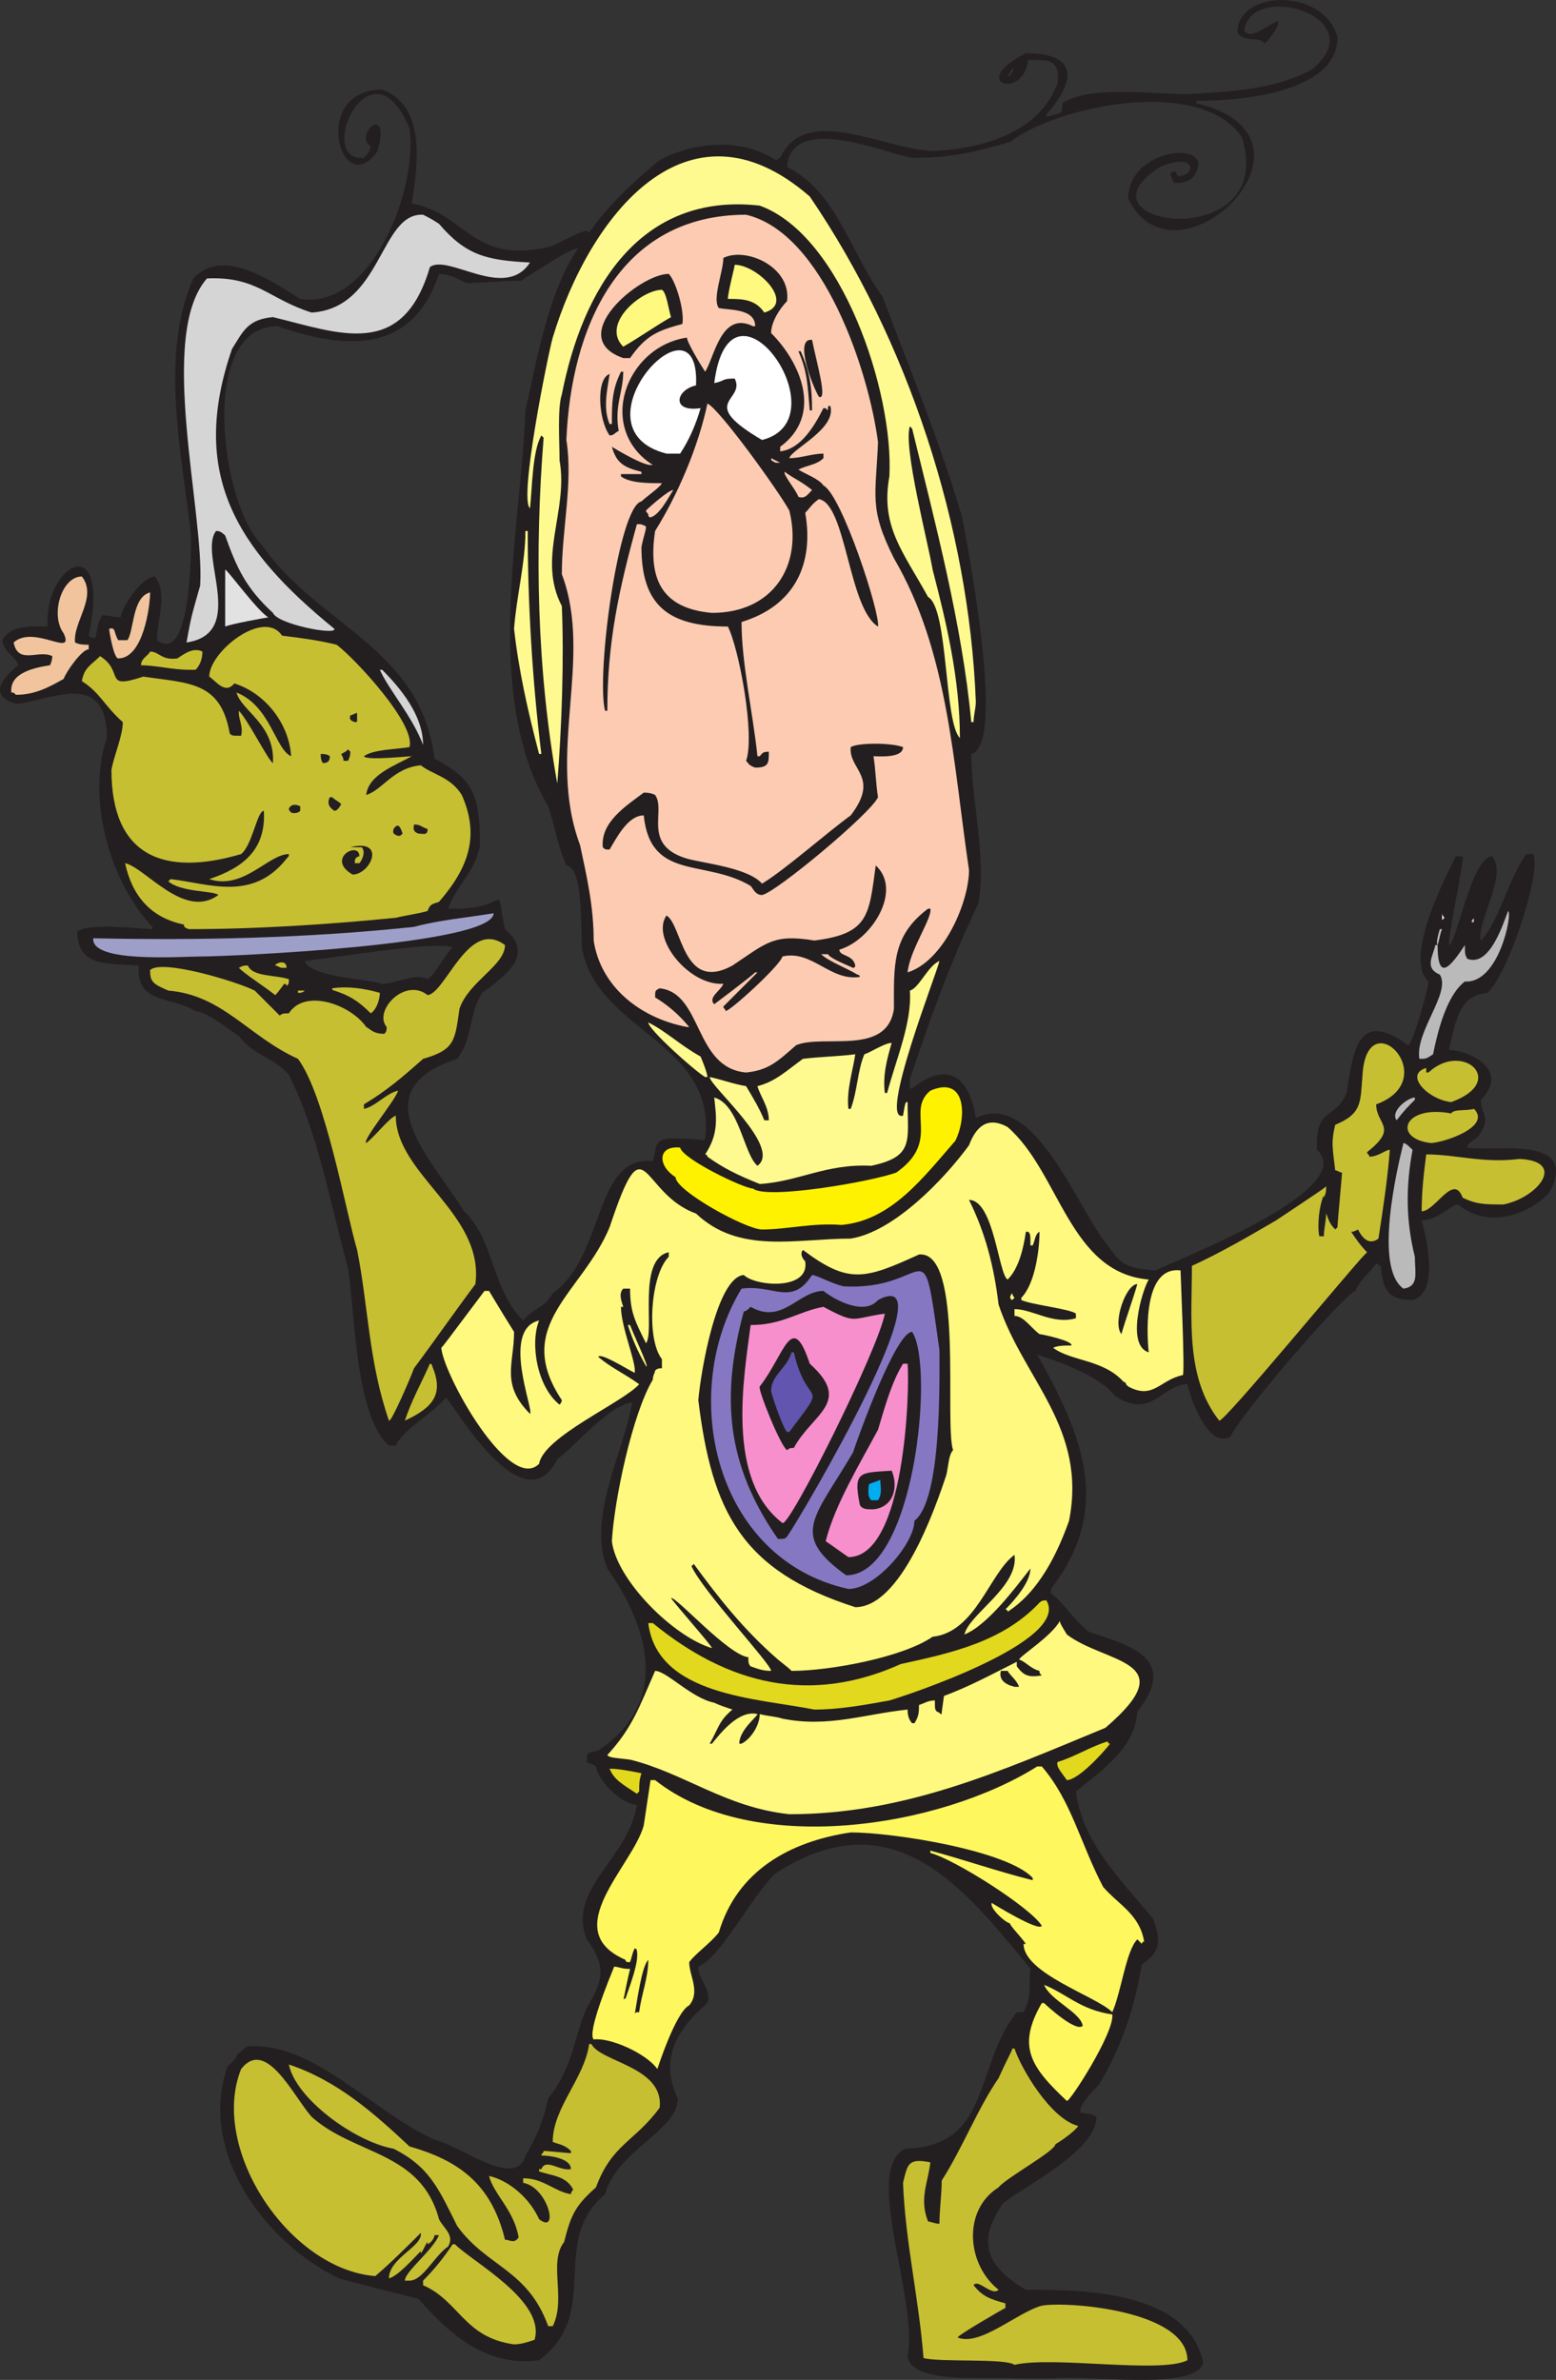 <svg xmlns="http://www.w3.org/2000/svg" width="513.035" height="784.508"><rect width="100%" height="100%" fill="#333333" stroke="none"/><path fill="#231f20" fill-rule="evenodd" d="M335.995 784.033c-9.75-.75-36 2.25-36.75-7.5 3.75-18-15-61.5-.75-68.25 28.5-.75 22.5-27 36.75-45h2.25c3-6 1.5-8.25 2.25-14.25-22.5-27.75-45.75-56.25-84-31.5-7.5 6.75-18 27.75-25.5 30.75 0 4.5 4.5 7.5 3 12-10.5 9-15.75 18.75-9.75 31.5 0 10.5-20.25 17.25-24 31.5-18.75 15.75-.75 39-21.75 54.75-17.25 2.25-29.25-8.25-39.75-20.25-9-2.25-18-4.5-26.25-6.75-24.75-12-46.5-42-36.75-69.75 3-3 3-3 3-3.75 0 0 2.25-2.25 3.75-3 21.75-1.5 41.25 21.75 61.5 30.75 9 2.25 27 16.5 30 5.25 3.75-6 6-12 7.5-18.75 8.25-10.5 8.25-19.5 12.75-30 6-9.75 6-14.25 0-22.5-6.75-16.5 13.5-26.25 16.5-44.25-6-.75-12.75-8.25-13.5-12.75-.75-.75-2.25-.75-3-1.5 0-3 0-3 3.75-3.75 24.75-16.5 15.75-42 3-60-6.75-16.5 5.25-38.25 8.25-54.75-7.5.75-18.75 14.25-24.75 18.75-10.5 21-31.5-13.5-36-19.5l-.75-.75c-5.25 6-13.5 9.75-16.5 15.75h-2.25c-11.25-9.75-11.25-45-13.5-58.5-6-21.75-9.75-44.25-19.5-63.75-5.25-6-11.25-6-16.5-12.75-4.5-3-9.75-7.5-14.25-8.25-9-5.25-19.5-2.25-18.75-15-9.75-.75-20.25.75-20.25-11.25 3.75-3 21.75-.75 24.75-.75v-.75c-14.25-15-21.75-42.75-15-62.25 0-23.25-19.5-12-30-11.25-9.75-3-3.75-9 .75-12.75-.75-3-4.5-3.75-5.25-8.25 3-5.25 9.75-4.5 15-4.5-1.5-20.25 21-33 13.5 3 .75.75.75.75 2.25.75.75-3.75.75-5.25 2.25-7.5 1.5 0 4.5.75 6 .75.75-4.5 7.5-13.5 11.25-13.5 4.5 5.25.75 14.25.75 21 11.25 8.25 11.25-29.25 11.25-34.5-3-27-10.5-59.25.75-84.75 9.75-10.5 25.5.75 35.25 6.75 24 3.75 39-37.5 36-56.25-12.75-30.75-31.5 11.25-15 9.75 1.5-1.5 1.5-1.5 2.25-3.75-6-3.75 6.75-15 2.25 1.5-12 17.25-22.5-20.25 1.5-20.25 14.25 5.25 12 24 9.75 37.5 18.75 3.75 19.5 20.25 45.75 14.25 3.75-1.5 8.25-4.5 12-5.25l.75.75c6-9 15-17.25 23.25-24 11.25-6 27-7.5 38.25 0 .75 0 .75-.75 1.5-.75 8.25-18 33.75-3 50.25-2.25 16.5-.75 35.25-6 41.25-22.5.75-8.25-3.75-7.5-9.75-7.5-1.5 13.5-20.25 7.5-.75-2.25 16.5 0 17.25 8.25 6.75 20.25v.75c5.25-1.5 5.25-.75 5.25-4.5 9-6 30-3 41.25-3 13.5-.75 29.25-1.5 41.25-8.25 20.25-17.25-20.25-29.25-22.5-12.75 2.25 3.75 9-3 11.25-3 0 2.25-2.25 4.5-3.75 6.75 0 0-.75 0-.75.75-1.5-3-6 0-9-3.75 0-14.25 28.5-15 33 1.5 0 18.75-33.75 21-46.5 21v.75c47.25 11.25-6.75 63.75-22.5 31.5 0-18 31.5-19.5 21-6.75-2.25 1.5-3 1.5-6 1.5-.75-2.25-2.25-3.75.75-3.75 0 .75 0 .75.75 1.5 6 0 6-8.25-6-3-30.75 19.5 39 29.25 27-9.75-13.5-20.25-60.75-10.5-76.5 1.5-12.75 3.75-20.25 5.25-32.25 5.25-9-1.5-39.75-15-41.25 3 16.5 8.25 21 28.5 31.5 42.75 9 24 18.75 47.25 26.25 72.75.75 4.5 15 75 3 78 0 15 5.25 35.25 2.25 49.5-9 18.75-15.75 37.5-22.5 57.75v3h.75c11.25-9 18.75-4.5 21 9.75 19.5-9.75 33.75 30.75 43.5 42 4.5 6.75 6.75 7.5 15.75 8.25 11.25-5.25 66.75-27 53.25-39.75-.75-14.25 6-9.75 9.75-18.75 2.25-14.25 3.75-27.75 20.25-15.75 1.5 0 6.75-18.75 6.75-21-8.25-7.5 5.25-33.75 9-41.25h2.25c.75.75-4.5 24-4.5 29.25l.75-.75c3-6 7.5-28.5 13.5-28.5 5.25 6-5.25 21.75-3.75 27.75 6-6 9-20.25 15-28.5h2.25c3 4.5-7.5 38.25-15 45.75-9.75.75-10.5 9.75-12.75 18.75 9 .75 19.5 7.5 10.5 16.5 0 5.25 3.75 5.25-.75 12-1.5 1.5-3.75 2.25-3.75 3.75 9 1.5 37.5-4.5 27 15-8.25 8.25-21 11.25-30 3.75-2.25 0-6.75 5.25-12 5.25 1.5 5.25 6 24-3 26.25-9 0-9.75-4.5-10.5-11.25-.75 0-.75-.75-1.5-.75-1.5 2.25-6 6-6.75 9-3.75.75-39 42-41.25 48-7.5 4.5-13.5-13.5-14.25-17.25-8.25 0-12 12-24 3.75-5.25-6.75-18.75-11.25-25.5-13.5 14.25 25.5 25.5 50.25 4.5 77.25v1.5c3.75 2.25 7.5 9 12.75 12.75 14.25 4.5 29.25 9 15.75 26.25-.75 12-12 19.5-20.25 26.25 2.25 17.25 15 29.25 25.5 42 2.25 6.75 3 10.5-3.75 15-2.25 13.5-6.75 27.75-14.25 39.75-1.5 1.5-6.75 6.75-6 9 1.5.75 3 0 5.25 1.5 0 11.25-23.25 22.5-30.75 28.5-9 12.75-5.25 21 7.5 28.5 18 0 53.25 0 58.5 24-2.25 9.75-40.5 3.75-49.5 5.25h-11.25m-3.75-759h.75c.75-1.5 1.5-2.25 1.5-3 0 .75-.75.75-.75.75-.75.75-.75 1.5-1.5 2.25m-206.25 299.25c4.5 0 11.25-3.75 15-1.5 3-2.25 5.25-7.5 8.25-10.5-5.25-2.25-41.25 3.75-48.75 4.5 1.5 5.25 21 6 25.5 7.5m45.75 110.25.75.75c3.75-4.5 6.75-3.75 9.75-9 17.25-12 13.5-45.75 33-43.5 1.5-4.5 0-6.75 5.25-7.5 1.5 0 10.5 0 11.25.75l.75-.75c3.75-31.5-35.25-35.25-40.5-62.25-.75-4.5.75-27-5.25-27.75-3-6.75-3.75-12.75-6-19.5-21.75-36.75-9-91.5-7.5-130.5 3.75-16.5 7.5-39 17.25-53.25-.75-1.5-17.25 9.75-18.75 10.5-6.75 0-12 .75-18 .75-3-1.5-6-3-9-3-9 27-31.5 24.75-53.25 17.25-26.25 0-18.75 58.5-5.25 72 18.75 27 52.5 33.75 57 70.5 12.75 6.75 15 12 15 28.5-1.5 9-7.5 12.75-10.5 21 21.75.75 15-10.5 18.75 6.75 9.75 8.25.75 15-7.5 21-4.5 6.75-3 15-8.25 21.75-32.25 10.5-8.25 33 2.25 50.25 9.75 9 9 24.75 18.75 35.25"/><path fill="#c7bf32" fill-rule="evenodd" d="M334.495 779.533c-3-2.25-24.75-.75-30-2.25-1.5-19.5-6-38.25-6.75-57.75 1.5-6 1.5-8.25 9-6.75-.75 6.75-3.75 12-.75 19.5.75 0 2.25.75 3.75.75 0-4.5.75-9.75.75-14.25 6.75-10.5 12-24 18.75-33.75 3.75-8.25 4.5-9 4.5-9.75h.75c2.25 6.75 12 23.25 21 25.5-.75 1.5-6 5.25-7.5 6 0 2.25-16.5 11.25-18.75 14.25-12 7.5-10.5 25.5 0 33.75-2.25 2.25-6.75-3.75-8.25-1.5 3 3.75 5.25 4.5 10.5 6v1.5c-1.5.75-15.75 9-15.75 9.75 7.5 3 19.5-8.25 27.75-10.5 8.25-1.5 48 1.5 48 18-9 4.5-44.25-1.5-57 1.5m-165-6.75c-16.5-2.25-18-14.25-30-19.5v-1.5c3.75-3.75 6.75-7.5 9.75-12h.75c6 6 30 18.75 26.25 31.5-2.25.75-4.5 1.5-6.75 1.5"/><path fill="#c7bf32" fill-rule="evenodd" d="M180.745 766.783c-6.75-18.75-20.25-19.5-30-33-6-12-9-19.5-21-25.5-12.75-2.25-32.25-16.5-34.5-27.75 15.75 5.25 27.75 15.75 39.75 27 15.75 4.5 27 12 31.5 30.75 1.5 0 3 1.5 4.5-.75-1.5-9-8.25-14.25-9.75-20.25 6.75 1.5 13.5 7.5 16.5 14.25 6.75 5.25 3-10.5-5.25-12v-1.5c6.75 0 10.5 4.5 15.75 5.25 0-.75.75-1.5.75-1.5-2.25-4.5-6.75-4.5-11.25-6v-.75h.75c1.5-3.75 6 .75 9.75 0 0-3.75-7.5-4.5-9.75-4.5 0-.75.75-.75.75-1.5.75 0 .75 0 9 .75v-.75c-2.25-2.25-4.5-2.25-6-3 0-11.25 10.5-21 12-32.25h.75c3 6 24 7.5 22.5 21-8.25 11.25-15.75 12-21 26.25-6.75 6-8.25 9-10.5 18-5.25 6.75.75 18.75-3.75 27.75h-1.5"/><path fill="#c7bf32" fill-rule="evenodd" d="M134.995 751.783h-1.5c0-3 9-9.75 11.25-15h-1.5c0 .75-.75 2.25-2.25 3v-.75c-.75.75-1.5 3-2.25 3.75v-.75c-2.25 2.25-7.5 8.25-10.5 9 0-6.75 11.25-10.5 10.5-15-4.5 4.5-9.75 9.75-15 14.25-28.5-2.25-54.75-42-44.25-68.25 8.25-10.5 17.25 9 23.25 15.75 14.25 12.75 36 11.25 42 33.75 1.5 3 5.25 5.25 3 9-4.5 3-8.25 11.25-12.75 11.25"/><path fill="#fff75e" fill-rule="evenodd" d="M351.745 692.533c-12-11.25-16.5-18-8.25-32.25h.75c.75.75 10.5 9.75 12.75 7.5-.75-4.5-10.5-8.25-12.75-13.5 7.5 3 12 8.25 22.5 9.75.75 6-14.25 29.25-15 28.5"/><path fill="#fff75e" fill-rule="evenodd" d="M216.745 682.033c-3.75-5.25-15.75-10.5-21-9.75-2.25-2.25 5.25-20.25 6.75-24 1.5 0 2.25.75 5.25.75-.75 3-1.5 6.75-2.25 10.5 0-.75.75-.75.75-.75 1.5-4.5 4.5-12 3.75-15.75 0-.75-.75-.75-.75-.75-.75 1.5-.75 2.25-1.5 4.5h-.75c-.75 0-.75-.75-.75-.75-22.5-9.75 2.25-30.75 6-44.25.75-5.25 1.5-9.75 2.25-15h1.5c32.25 25.5 93.75 15.75 126-4.5h1.5c9.75 11.25 12.75 25.5 20.25 39.75 5.25 6 12 9 13.5 18-.75 0-.75.75-.75.75l-1.5-1.5c-3.75 3.75-5.25 17.25-8.25 24-5.25-5.25-29.25-12.75-29.25-22.5h.75c-1.5-2.25-5.25-6-5.25-6.75-2.25-.75-6.75-5.25-6-6.75 0 0 15.75 9.75 16.5 7.5-3.75-6-28.5-21.75-36.75-24v-.75c11.25 3 21.75 6.75 33.75 9.75v-.75c-8.25-9-45.75-15-60-15-20.25 3-37.5 12.75-43.5 33-3 3.75-7.5 6.75-9.75 9.75 0 4.5 3.75 9.75 0 14.25-4.5 2.25-10.5 21-10.5 21"/><path fill="#231f20" fill-rule="evenodd" d="M209.245 664.033c.75-3.75 2.25-15.75 4.5-18 0 6-2.25 11.25-3 17.25-.75 0-1.5 0-1.5.75"/><path fill="#fff97f" fill-rule="evenodd" d="M260.245 598.033c-21-2.25-34.5-13.5-52.5-18-6.75-.75-6.75-.75-7.5-1.5 8.25-9 10.5-15.75 15.75-27.75 3.75 0 12 9 19.5 10.5 1.5.75 3.75 1.5 6 2.25-4.5 3.75-4.5 6-7.5 11.25h.75c3-3.75 9-11.25 15-9.75 0 .75-6 5.25-6 9.75h.75c3-1.5 6-6 6-9.75 3 .75 5.25.75 7.5 1.5 15 3 27-1.5 41.25-3 0 .75 0 3 1.5 4.5h.75c1.5-2.25 1.5-3.75 1.5-6 2.25-.75 3-1.5 5.25-1.5 0 3 0 3 .75 3.75.75 0 .75.75 1.5.75 0-.75 0-.75.75-6 8.25-3 16.5-7.5 24-11.25v1.5c2.25 3 3.75 3.75 8.25 3-.75-.75-.75-.75-.75-1.5-3-.75-4.5-3-6.75-3.75.75-1.5 10.5-7.5 13.5-12.75 0 .75 0 .75 2.25 4.5 12.75 9.75 39 8.25 12.75 30.75-34.5 14.25-66 28.5-104.25 28.5"/><path fill="#e2d81d" fill-rule="evenodd" d="M209.995 591.283c-4.5-3-7.5-4.5-9-8.25 3 0 6.75.75 10.5 1.5-.75 2.25-.75 3.75-.75 6l-.75.75m141.75-4.5c-1.5-2.25-3.75-4.5-3-6 5.25-1.5 11.25-5.25 16.5-6.75 0 .75.75.75.75.75-2.25 3-10.5 12-14.25 12m-83.25-23.25c-18.75-3.75-51.75-4.5-54.75-28.5h1.5c24.75 20.25 51.75 27 81.75 13.5 17.25-3.75 33.75-7.5 45.75-20.25.75-.75 1.5-.75 2.25-.75 8.25 13.5-46.5 31.5-51.75 33-8.25 1.5-16.5 3-24.75 3"/><path fill="#231f20" fill-rule="evenodd" d="M334.495 556.033c-3-.75-5.25-2.25-4.5-5.25h2.25c.75 1.5 3 3 3.75 5.25h-1.5"/><path fill="#fff97f" fill-rule="evenodd" d="M260.995 550.783c-.75-.75-.75-.75-4.5-3.75-11.25-9.75-19.5-20.25-27.75-31.5l-.75.75c3.75 8.25 26.25 32.25 26.25 34.5-3 0-4.5-.75-6.75-1.5-.75-.75-.75-1.5-.75-3-6.75-.75-24-20.25-25.5-19.5 1.5 2.25 13.5 15.75 13.5 16.5-12.75-3.75-31.5-22.5-33-35.25.75-13.5 6.75-42 13.5-53.25 0-1.5.75-2.25.75-3 .75-.75 1.5-.75 2.25-.75v-3c-5.25-6.75-3.75-27.75 2.25-33.75v-1.5c-10.5 2.25-4.5 26.25-7.5 30-3.75-7.5-5.25-10.5-5.25-18h-2.25c-1.5 1.5-.75 3.75 0 6h-.75c0 6.75 5.25 18.75 4.5 21.75-3-1.5-11.25-6.75-12-5.25 4.5 3.75 8.25 5.25 13.5 9-5.25 6-31.5 17.25-33 26.25-9.75 9.75-31.5-29.25-32.25-38.25.75-.75.75-.75 14.25-18.75h1.5c4.5 7.5 4.5 7.5 8.25 13.5 0 10.5-4.5 17.25 5.25 27 1.5-.75-9.75-27.75 3-30.75-3 7.5-.75 21.75 6.75 27.75.75-.75.75-1.5.75-1.5-16.5-24.75 6.75-35.25 15.75-57 12-36 9.75-11.25 28.5-4.5 14.25 13.5 33 8.25 51 8.25 14.25-2.25 30.75-19.5 39-30.75 2.25-6 6-9.75 12.75-6 17.25 15 20.25 48 46.5 50.25-2.25 3.75-7.5 21.75 0 24-.75-7.5-1.5-28.5 10.5-27 0 1.5 1.5 33.75.75 34.5-7.5 1.5-9.75 8.25-18 3.75l-.75-.75c0-.75-.75-.75-.75-.75-6.75-7.5-17.25-6.75-23.25-11.25 1.5-.75 3.75-.75 6-.75.75-1.5-9.75-3.75-10.5-3.75-3-2.25-5.25-6-8.25-6v-2.25c6 0 12.75 5.25 20.25 3v-1.5c-1.5-1.5-15-3-18-4.5v-.75c4.5-4.5 6-15.75 6-21.75-1.5.75-1.5 3-2.25 4.5h-.75c0-3.75 0-3.75-.75-4.5h-.75c-.75 5.25-2.25 12-6 15.75-3-1.5-4.5-26.25-12.75-26.25 5.25 10.5 8.25 21.75 9.75 34.5 8.25 24.75 29.25 40.5 23.25 71.25-3.75 10.5-9.75 23.25-20.25 30 0-.75-.75-.75-.75-.75 3-3 8.25-9 8.25-13.5-5.25 6.75-14.25 18.75-21.75 21.75 1.5-6.75 18-15.75 16.5-26.25-8.25 6-12.75 25.5-27 27-9.75 6.75-33.75 11.25-46.5 11.25"/><path fill="#231f20" fill-rule="evenodd" d="M281.995 529.783c-37.5-12-47.25-31.5-51.75-68.25.75-9 6-40.5 15-41.25 3.75 3.75 21.75 5.25 20.25-4.5-1.5-1.5-1.5-3-.75-3.75 15 11.25 20.25 9.75 38.25 1.5 15-1.5 8.25 55.5 11.25 64.5-1.5 1.5-1.5 5.25-2.25 8.25-3.75 11.25-15 43.5-30 43.5"/><path fill="#8677c3" fill-rule="evenodd" d="M279.745 523.783c-44.25-9.75-56.25-64.5-35.25-99 10.5-1.5 16.5 6 23.25-4.5 1.5 0 6.75 3 10.5 3.75 29.25 1.5 25.5-21.75 31.5 21 0 10.5.75 49.5-8.25 56.25 0 7.5-12.75 22.5-21.75 22.5"/><path fill="#231f20" fill-rule="evenodd" d="M278.995 519.283c-18.75-13.5-10.5-18.75 2.25-40.5 2.25-6.75 14.25-39.75 19.5-39.75 7.5 11.25.75 80.25-21.75 80.25"/><path fill="#f78fcd" fill-rule="evenodd" d="M279.745 513.283c-2.25-1.5-5.25-3.75-7.5-5.25 3-12 11.25-25.5 17.25-36.75 2.25-7.5 4.5-15.75 8.25-21.75h1.5c.75 8.25-.75 63.75-19.5 63.75"/><path fill="#231f20" fill-rule="evenodd" d="M256.495 507.283c-17.25-24.75-18.75-47.25-11.25-75 .75 0 1.5-.75 2.25-1.5 10.5 6 15.75-5.25 24-5.25 3.75 3 13.5 8.25 18 3 24-12.75-24.75 70.5-30 78-.75.75-.75.75-3 .75"/><path fill="#f78fcd" fill-rule="evenodd" d="M257.995 502.033c-18.75-14.25-12.75-48-10.5-65.25 10.5 0 15.75-4.5 24-6 11.25 6 9 3.75 20.25 2.25-2.25 12-31.5 70.5-33.75 69"/><path fill="#231f20" fill-rule="evenodd" d="M287.995 497.533c-2.25 0-3.75 0-4.5-1.5-2.25-11.25 0-10.5 10.5-11.25 2.25 5.25.75 12-6 12.75"/><path fill="#00adef" fill-rule="evenodd" d="M287.245 494.533c-1.5-1.5-.75-4.5-.75-5.25 1.5-.75 2.25-.75 3.75-1.5 0 2.25.75 4.5-.75 6.75h-2.25"/><path fill="#231f20" fill-rule="evenodd" d="M259.495 478.033c-2.25-1.5-9.75-20.25-9-21 8.25-10.5 10.5-25.5 16.5-7.5 14.25 12.75.75 16.5-5.25 27.75-.75 0-1.5 0-2.25.75"/><path fill="#6155af" fill-rule="evenodd" d="M259.495 472.033c-1.5-1.5-5.25-12.75-5.25-13.5 0-5.25 5.25-7.5 6.75-12.75h.75c4.5 19.5 12 8.25-1.5 26.25h-.75"/><path fill="#c7bf32" fill-rule="evenodd" d="M128.245 468.283c-6.75-19.5-6.75-37.5-10.5-56.25-3.75-12.75-10.5-51-19.5-63-16.5-7.5-24.75-21-42.75-22.5-5.25-2.25-6-3-6-6.75 3.75-3.75 28.5 3.75 34.5 6.75l8.25 8.25c.75-.75 1.5-.75 3-.75 5.25-8.25 20.25-3 25.5 4.5 1.5.75 2.25 2.25 6 2.25.75-.75.75-1.5.75-2.25-4.5-5.25 6-16.5 13.5-10.5 6-.75 13.5-25.5 25.5-16.5 0 6.75-12 12-15 21-1.5 10.5-1.5 13.5-12 16.5-6.75 6-12 10.5-19.5 15v1.5c3.75-.75 7.5-5.25 11.25-6-.75 3-12 16.5-10.5 17.25 3-2.25 7.5-8.25 9.75-9 0 19.5 29.25 32.25 26.25 55.5-6.75 9-13.5 18.75-20.25 27.75-.75 2.25-7.5 18-8.25 17.25m5.25 0c2.25-6.75 5.25-12 8.25-18.75.75 0 .75.75.75.75 3.75 9 .75 13.5-9 18m268.5 0c-11.25-14.25-9-33.75-9-51 9.75-4.5 18.75-9.75 27.75-15 15.75-10.5 15.75-10.5 16.5-11.25 0 1.5 0 2.25-.75 3.75v-.75c-1.5 3-2.25 9.75-1.5 13.5h1.5c0-2.25.75-5.25.75-7.5.75 1.5.75 3 3 5.25l.75-.75c0-1.5 1.5-17.25 1.5-18-.75 0-1.5-.75-2.25-.75-.75-6.75-1.5-9 0-15 9-3.75 8.25-7.5 9-16.5 1.5-24.75 27 1.5 4.5 9.75 0 6.75 7.5 7.5-3 15.75 0 .75.75.75.75 1.5 3 0 5.25-2.25 6.75-2.25-.75 9.75-2.25 19.5-3.75 29.25-3 2.25-5.25 0-6.75-3-1.5.75-1.5.75-2.25.75 1.5 2.25 3 4.5 5.25 6.75l-.75.75c-4.5 4.5-46.5 55.5-48 54.75"/><path fill="#fff97f" fill-rule="evenodd" d="M212.995 450.283c-3-5.25-4.5-9-6-13.5h.75c.75 2.25 6.75 15 5.25 13.5"/><path fill="#231f20" fill-rule="evenodd" d="M369.745 439.783c-3-3.75 1.5-16.5 5.25-16.5-1.5 5.25-3.75 11.25-5.25 16.5"/><path fill="#fff97f" fill-rule="evenodd" d="M333.745 428.533c-1.5-.75 0-2.25 0-2.25s0 .75.75 1.5l-.75.75"/><path fill="#bbbaba" fill-rule="evenodd" d="M462.745 424.783c-9.75-6.75-2.25-39 0-48 .75 0 2.25 1.5 3 2.25-2.25 12-2.25 23.25.75 35.25 0 5.25 1.5 9.75-3.75 10.5"/><path fill="#fff200" fill-rule="evenodd" d="M251.245 405.283c-5.25 0-28.5-12.75-28.5-17.25-6-3.75-6-10.5 1.5-9.75.75 3.75 21 13.5 24 13.5 4.5 3.75 39-2.25 47.25-5.25 15-10.5 3-20.25 11.25-27 12-5.25 12 9 8.25 16.5-10.5 12-21 26.25-37.5 27.75-9.75-.75-18 1.5-26.25 1.5"/><path fill="#c7bf32" fill-rule="evenodd" d="M468.745 399.283c0-6.75.75-12.75 1.5-18.75 9.75 0 18.75 3 30.75 1.5 15.75.75 6 12.75-5.25 15-6 0-9 0-13.5-2.25-3-8.25-9 4.5-13.5 4.5"/><path fill="#fffa8f" fill-rule="evenodd" d="M250.495 390.283c-7.5-3-12-5.25-17.25-9 0-.75-.75-.75-.75-.75 4.5-6.75 3.75-12 3-18.75 8.25 2.25 9.75 18.75 14.25 22.5 8.25-6-15.75-26.25-15.75-29.25 3.75.75 7.5 2.25 12 3 2.25 3.75 4.5 7.5 6 11.25h1.5c0-4.5-3-8.25-3.75-11.25 6-1.5 9.75-5.25 15-9 6-.75 11.25-.75 17.25-1.5-.75 5.25-3 12-2.25 18h.75c2.25-6 2.25-12.75 4.5-18 2.25-.75 6.75-3.75 9-3.75-1.5 5.25-3 10.5-2.25 16.5h.75c3-11.25 8.25-23.25 7.5-33.75 3-.75 6-8.25 9.75-9.75-.75 3.75-20.25 53.25-12 51 .75-4.5.75-4.5 1.5-4.5 0 12.75 2.25 18-12 21-15-.75-24 5.25-36.75 6"/><path fill="#c7bf32" fill-rule="evenodd" d="M471.745 376.783c-12.75-1.5-9-12.75 6.75-9.75.75-1.5 4.5-.75 7.5-1.5 6 6-10.5 11.25-14.25 11.25"/><path fill="#bbbaba" fill-rule="evenodd" d="M460.495 369.283c-2.25-3 3.75-7.5 6-7.5v.75c-2.25 2.25-3.75 3.75-6 6.75"/><path fill="#c7bf32" fill-rule="evenodd" d="M478.495 363.283c-7.5-.75-15.75-9-8.25-11.25v1.5h.75c11.25-10.5 26.25 3 7.5 9.75"/><path fill="#fffa8f" fill-rule="evenodd" d="M232.495 355.033c-3.75-2.25-18.75-15.75-18.75-18 6 3 10.5 7.5 17.25 11.25 0 0 2.25 5.25 2.25 6.75h-.75"/><path fill="#fccbb2" fill-rule="evenodd" d="M245.995 353.533c-17.25-1.5-14.25-26.25-28.5-27.75-1.5.75-1.5.75-1.5 3 3.75 2.25 7.5 5.25 11.25 9.75h-.75c-15.75-3-28.5-13.5-30.75-28.5 0-11.25-2.25-21-4.5-31.5-11.25-30 4.5-61.5-6-89.25 0-15 3.75-30 1.5-44.25 1.5-36.75 17.25-74.25 59.25-74.25 25.5 6 40.5 51.75 43.5 75-.75 18-3 21.75 5.25 38.25 18 30.75 19.5 67.5 24.75 102.75 0 10.5-8.25 30-20.25 33.75.75-7.5 8.25-18 7.5-21h-.75c-12 9-11.25 18.75-11.25 33-2.25 15.75-23.25 8.25-32.25 12-6 5.25-9 8.25-16.5 9"/><path fill="#bbbaba" fill-rule="evenodd" d="M467.995 349.033c-1.5-9 10.5-21.75 6.75-27.75-5.25-2.25-2.25-6-1.5-9.75h.75c0 12.75 4.5 6.75 9 0 0 3 0 3 .75 4.5 7.5 3 12-12 13.5-15.75 1.5.75-3 24-14.25 23.25-6 4.5-9 16.5-10.5 24-2.25 1.5-2.25 1.5-4.5 1.5"/><path fill="#c7bf32" fill-rule="evenodd" d="M122.245 334.033c-4.5-4.5-7.5-6-12-7.5-.75 0-.75-.75-.75-.75 5.25-.75 10.5 0 15.75 1.5 0 1.5-.75 5.25-3 6.75"/><path fill="#231f20" fill-rule="evenodd" d="M239.245 333.283c0-.75-.75-.75-.75-1.5l11.25-11.25h-.75c-1.5 1.5-13.5 10.5-13.5 10.5-2.25-2.25 2.25-4.5 3-6.75-11.25.75-24-15-18.75-22.5 5.25 3 5.25 25.5 21.75 16.5 11.25-7.5 13.5-10.5 27-8.25 18-2.25 18-8.25 20.25-24.75 9 8.25-1.5 24.75-12 27.75 0 2.25 4.5 1.5 5.25 5.25 0 0 0 .75-.75.75-1.5-.75-7.5-3-8.25-4.5h-2.25c2.25 2.25 8.25 4.5 12 6.75 0 0 .75 0 .75.75-9.75 1.5-15.75-9-25.5-6.75-.75 3-17.25 18-18.75 18"/><path fill="#c7bf32" fill-rule="evenodd" d="M90.745 328.033c-3.75-3-9.75-6.75-12-9 1.5-.75 1.5-.75 3-.75 1.5 3.75 9 3 13.5 4.5 0 1.5 0 1.5-.75 2.25 0-.75-.75-.75-.75-.75-2.25 3-2.25 3-3 3.75m7.5-.75v-.75h2.25c-.75.75-1.5.75-2.25.75m-5.25-8.25c-.75 0-1.5-.75-2.25-.75 0-.75 3.75-2.25 3.75.75h1.5-3"/><path fill="#9e9fc9" fill-rule="evenodd" d="M66.745 315.283c-7.5 0-36.75 2.25-36-6 34.5.75 70.5 0 105.75-3.75 8.25-2.25 17.25-3 26.25-4.5 0 10.5-87.75 14.25-96 14.25"/><path fill="#bbbaba" fill-rule="evenodd" d="M473.995 311.533c-.75-.75.75-5.25.75-5.25h.75c-.75 1.5-.75 3-1.5 5.25"/><path fill="#c7bf32" fill-rule="evenodd" d="M62.245 306.283c-2.25-.75-1.5-1.5-1.5-1.5-11.25-2.25-17.25-9.75-19.5-20.25 6.75 1.5 19.5 18.75 30.75 10.5-1.5-1.5-12-.75-16.5-4.5l.75-.75c12.75 1.5 27 7.5 38.25-6.75.75-.75.75-.75.75-1.5-6.75 0-15 12-26.25 8.25 11.25-3.75 18.75-9.75 18-22.5-2.25 0-3.75 11.25-7.5 14.25-25.5 7.5-42.75.75-42.75-27.75.75-4.5 3.75-11.25 3.75-15.75-6-5.25-7.5-9.75-13.5-13.5.75-4.5 3-5.25 6-8.25 8.25 5.25.75 11.25 14.25 6.75 15 2.25 25.5 1.5 28.5 18.75.75.75.75.75 3.75.75.75-3-.75-5.25-.75-7.5v-.75c3 3 9.75 16.5 11.25 17.25.75-12.75-10.5-17.25-12-23.25 11.25 4.5 12.75 18.75 18 21-.75-11.25-9-21-18.75-24-3 3.75-6-.75-8.25-2.25 0-8.25 18-22.5 24-13.5 6 .75 12 1.5 18 3 6 4.5 26.25 26.25 24 33.75-4.5.75-12 .75-15 3 .75 1.5 14.25 0 15.75 0-5.25 3-14.25 6-15 12.75 5.25-1.5 9-9 18-9.75 3.75 3 9.75 3.75 13.5 9.75 6 13.5 2.25 24-7.5 35.25-2.25.75-3 .75-3.75 3-2.25.75-7.5 1.5-10.5 2.25-22.5 2.25-46.5 3.75-68.25 3.75"/><path fill="#bbbaba" fill-rule="evenodd" d="M485.245 304.033c0-1.5.75-.75.75-1.5v.75c0 .75 0 .75-.75.75"/><path fill="#fff" fill-rule="evenodd" d="M475.495 303.283v-2.25c0 .75.75 1.5.75 1.5l-.75.75"/><path fill="#231f20" fill-rule="evenodd" d="M251.245 295.033c-2.25 0-3-2.25-3.75-3-15-9-33-1.5-35.25-23.25-5.25 0-9 7.5-11.25 11.25-1.5 0-1.5 0-2.25-.75-.75-8.25 7.5-13.5 13.5-18 .75 0 2.25 0 3.75.75 3.75 5.25-4.5 16.5 10.5 21 5.25 1.5 20.25 3 24.75 8.25 7.5-4.5 21-16.5 29.25-22.5 9.75-12.75-.75-15 0-22.5 2.25-1.5 13.5-1.5 17.25 0 0 3.75-8.25 3-9.75 3 .75 4.5.75 9 1.5 13.5-2.25 5.25-33.75 31.5-38.25 32.25m-135-6.75c-9-5.25 2.25-11.25 2.25-6-.75 0-1.5.75-1.5 1.5v.75h1.5c.75-.75 2.25-3.75.75-5.25h-3.75c12-3 6.75 9 .75 9m15-12.75c-2.25-.75-1.5-1.5-1.5-2.25 1.5-2.25 2.25-.75 3 1.5-.75.75-.75.75-1.5.75m6.75-.75c-2.25-.75-1.5-2.25-1.5-3 2.25 0 2.25.75 4.5 1.5 0 2.25-1.5 1.5-3 1.5m-41.25-6.75c-.75 0-1.5-.75-1.5-1.5.75-1.5 2.25-1.5 3.75-.75v1.5c-.75.75-1.5.75-2.25.75m13.5-.75c-2.25-1.5-2.25-3-1.5-4.5h.75c.75.75 2.25 1.5 3 2.25-.75 1.5-1.5 2.25-2.25 2.25"/><path fill="#fffa8f" fill-rule="evenodd" d="M183.745 258.283c-6.75-37.5-7.5-76.5-4.5-114l-.75-.75c-3 5.25-3 17.25-3.75 24-3.75-3 6-51 7.5-56.25 12-39.75 44.25-81.75 84.75-46.5 32.25 47.25 52.5 108.75 54.75 166.5 0 2.25-.75 4.5-.75 6.75h-.75c-3-32.25-12-66-19.5-96.75l-.75-.75c-2.25 6.75 6 38.25 7.5 47.25 4.5 17.25 9 36 9 55.5-5.25-5.25-3.75-42.75-10.5-46.5-8.25-15-15.75-23.25-12.75-39.75 1.5-27.75-15.75-79.5-42.75-89.25-39.75-4.5-58.5 27.75-65.25 62.25-1.5 4.5-.75 15.75-.75 21.75 3 16.5-7.5 32.25.75 48 .75 17.25 0 39.75-1.5 58.5"/><path fill="#231f20" fill-rule="evenodd" d="M248.995 253.033c-2.25-.75-2.25-1.5-3-2.25 3-8.25-2.25-36.75-6-44.25-20.25 0-28.5-7.5-28.5-26.25.75-3.75 1.5-5.25 1.5-6.75-1.5-.75-1.5-.75-3-.75-6 21.75-9.75 39-9.75 61.5h-.75c-3-12 4.5-67.5 12-69 1.5-1.5 6-4.5 6.75-6-4.5 0-10.5 0-13.5-2.25v-.75h6.75v-.75c-6-1.5-8.25-3-9.75-8.25 0 0 9.75 6 12.75 6h.75c-18.75-12-9-39 11.25-42 0 1.5 4.5 9 6 11.25 3-4.5 5.25-20.25 15.75-15h.75c0-6-9-5.25-12-6-2.25-3 1.5-12 1.5-16.5 7.5-3.75 22.5 3 21 14.25-2.25 2.25-5.25 6.75-5.25 10.5 9.75 9.75 17.25 27 3 37.5v1.5c6.75-.75 11.25-8.25 14.25-14.25.75 0 .75 0 1.5.75 0-1.5 0-1.5.75-1.5 2.25 7.5-12.75 14.25-13.5 17.25 3.75 0 7.5-1.5 11.25-1.5v1.5c-2.25 2.25-5.25 2.25-8.25 3.75 2.25 1.5 6.75 3 8.25 5.25 6 3 18.75 42 18 46.5-9.75-6-10.5-40.5-19.5-42-2.25 1.5-3 3-4.5 4.5 3 17.25-3.75 30.75-21 36 0 13.5 3.75 30 5.25 44.25h.75c.75-.75.75-1.5 3-1.5 0 3.75 0 5.25-4.5 5.25m-142.5-1.5c-.75-.75-.75-2.25-.75-3 .75 0 2.25 0 3 .75 0 .75 0 2.25-2.25 2.25m6.75-.75c0-.75 0-.75-.75-2.25 1.5-.75 1.5-.75 2.25-1.5l.75.75c0 .75 0 1.5-.75 3h-1.5"/><path fill="#fffa8f" fill-rule="evenodd" d="M177.745 248.533c-3.75-14.25-6.75-27.75-8.25-41.25.75-10.5 3.75-21.75 3.75-32.25h.75c0 23.25 1.5 49.5 4.5 73.5h-.75"/><path fill="#d6d5d5" fill-rule="evenodd" d="M139.495 245.533c-3.75-9.75-11.25-18-14.25-24.75h.75c6 6 13.5 15 13.5 24.75"/><path fill="#231f20" fill-rule="evenodd" d="M116.995 238.033c-2.25-.75-1.5-1.5-1.5-2.25.75 0 1.5-.75 2.25-.75v2.25c0 .75 0 .75-.75.75"/><path fill="#f1c49e" fill-rule="evenodd" d="M5.245 229.033c-.75-.75-.75-.75-1.5-.75-.75-6.75 8.25-8.25 12.75-9 .75-1.5.75-3 .75-3-4.5-2.25-11.25 3-12.75-4.5 6.75-6 20.25 5.25 16.5-3-4.5-6-.75-18.75 6-18.75 5.25 6.75-3 15-2.25 21.75 1.5.75 3 .75 4.5.75v1.5c-2.25 0-7.5 7.5-8.25 9.75-5.25 3-9.75 5.25-15.75 5.25"/><path fill="#c7bf32" fill-rule="evenodd" d="M62.245 220.783c-5.25 0-11.25-1.5-15.75-1.5 0-2.25 2.25-3 3-4.5 3 0 3.75 3 9 2.25 2.25-1.5 5.25-3.75 8.25-2.25 0 2.25-.75 4.5-2.25 6h-2.25"/><path fill="#f1c49e" fill-rule="evenodd" d="M38.995 217.033c-1.5 0-3-9-3-9.75 2.25-.75 1.5 1.5 3 3.75h3c2.25-3 1.5-14.25 7.5-15.75 0 4.5-2.25 21.75-10.5 21.75"/><path fill="#d6d5d5" fill-rule="evenodd" d="M61.495 211.783c1.5-8.25 1.5-8.25 4.5-18.75 1.5-24-14.25-82.5 2.25-101.25 16.5-.75 20.25 6.75 34.5 11.25 23.25-1.5 22.5-33 36.75-32.25 1.5.75 3 1.5 5.25 3 9 10.5 15.75 12 30 12.75-8.25 12.75-27-3-33 1.5-9 30.75-30 21.75-51.75 16.5-8.25.75-9.75 4.5-13.5 10.5-14.25 41.25 1.5 66 33.75 92.25.75 2.25-18.75-1.5-20.25-5.25-9-8.25-12-15-15.75-25.5-1.5-1.5-2.25-1.5-3-1.5-6 7.5 10.5 33.75-9.75 36.75"/><path fill="#e3e2e2" fill-rule="evenodd" d="M74.245 206.533v-18.75c.75 0 10.5 13.5 14.25 15.75-.75 0-12.75 2.25-14.25 3"/><path fill="#fccbb2" fill-rule="evenodd" d="M234.745 202.033c-17.25-1.5-21-12-18.75-27 7.5-12 14.25-27.75 17.25-42 3.75 1.5 23.25 28.5 27 35.25 4.5 18-5.25 33.75-25.5 33.75"/><path fill="#fccbb2" fill-rule="evenodd" d="M214.495 170.533c-.75 0-.75-.75-.75-.75 0-.75-.75-.75-.75-1.5 1.5-1.5 7.5-6.75 9-6.75-1.5 2.25-4.5 8.25-7.5 9m48.75-6.75c-.75-2.25-5.25-7.5-4.5-8.25 3 2.25 5.25 3 9 6-1.5 1.5-2.25 3-4.5 2.25m-7.5-11.25c-1.5-.75-1.5-.75-1.5-1.5l3 1.5h-1.5"/><path fill="#fff" fill-rule="evenodd" d="M219.745 149.533c-32.25-8.25 11.25-55.5 9.75-22.5-6.75 1.5-8.25 9 1.5 7.5-1.5 5.25-3.75 10.5-6.75 15h-4.5m31.5-4.5c-21.75-12.75-5.25-12.75-9-20.25-4.5 0-3 .75-6.75 1.5 5.25-41.25 42.75 12 15.75 18.75"/><path fill="#231f20" fill-rule="evenodd" d="M200.995 143.533c-3.75-5.25-4.5-18.75 0-20.25-.75 5.25-2.25 11.25 0 16.5h.75c0-6.75 0-11.25 3-17.25h.75c0 6.75-3 11.25-1.5 19.5-1.5.75-1.5 1.5-3 1.5m66-8.25c-.75-8.25-.75-12.75-3.75-19.5h.75c3 6.75 3.75 12 3.75 19.5h-.75"/><path fill="#231f20" fill-rule="evenodd" d="M269.995 130.783c-2.25-3.75-8.25-19.5-2.25-18.75 1.5 7.5 5.25 20.25 2.25 18.75m-64.5-12.75c-19.5-6.75 5.25-27.75 15-27.75 2.25 2.25 5.25 12 4.5 16.5-8.25 2.25-12 3.75-17.25 11.25h-2.25"/><path fill="#fff97f" fill-rule="evenodd" d="M205.495 114.283c-7.5-7.5 6-18.75 12.75-18.75 1.5.75 2.25 6.75 3 9-5.25 3-10.5 6.75-15.75 9.75m46.5-11.25c-3-4.5-7.5-4.5-12-4.5 0-2.25 2.25-10.5 2.25-11.25 7.5 0 20.25 12.75 9.75 15.75"/></svg>
